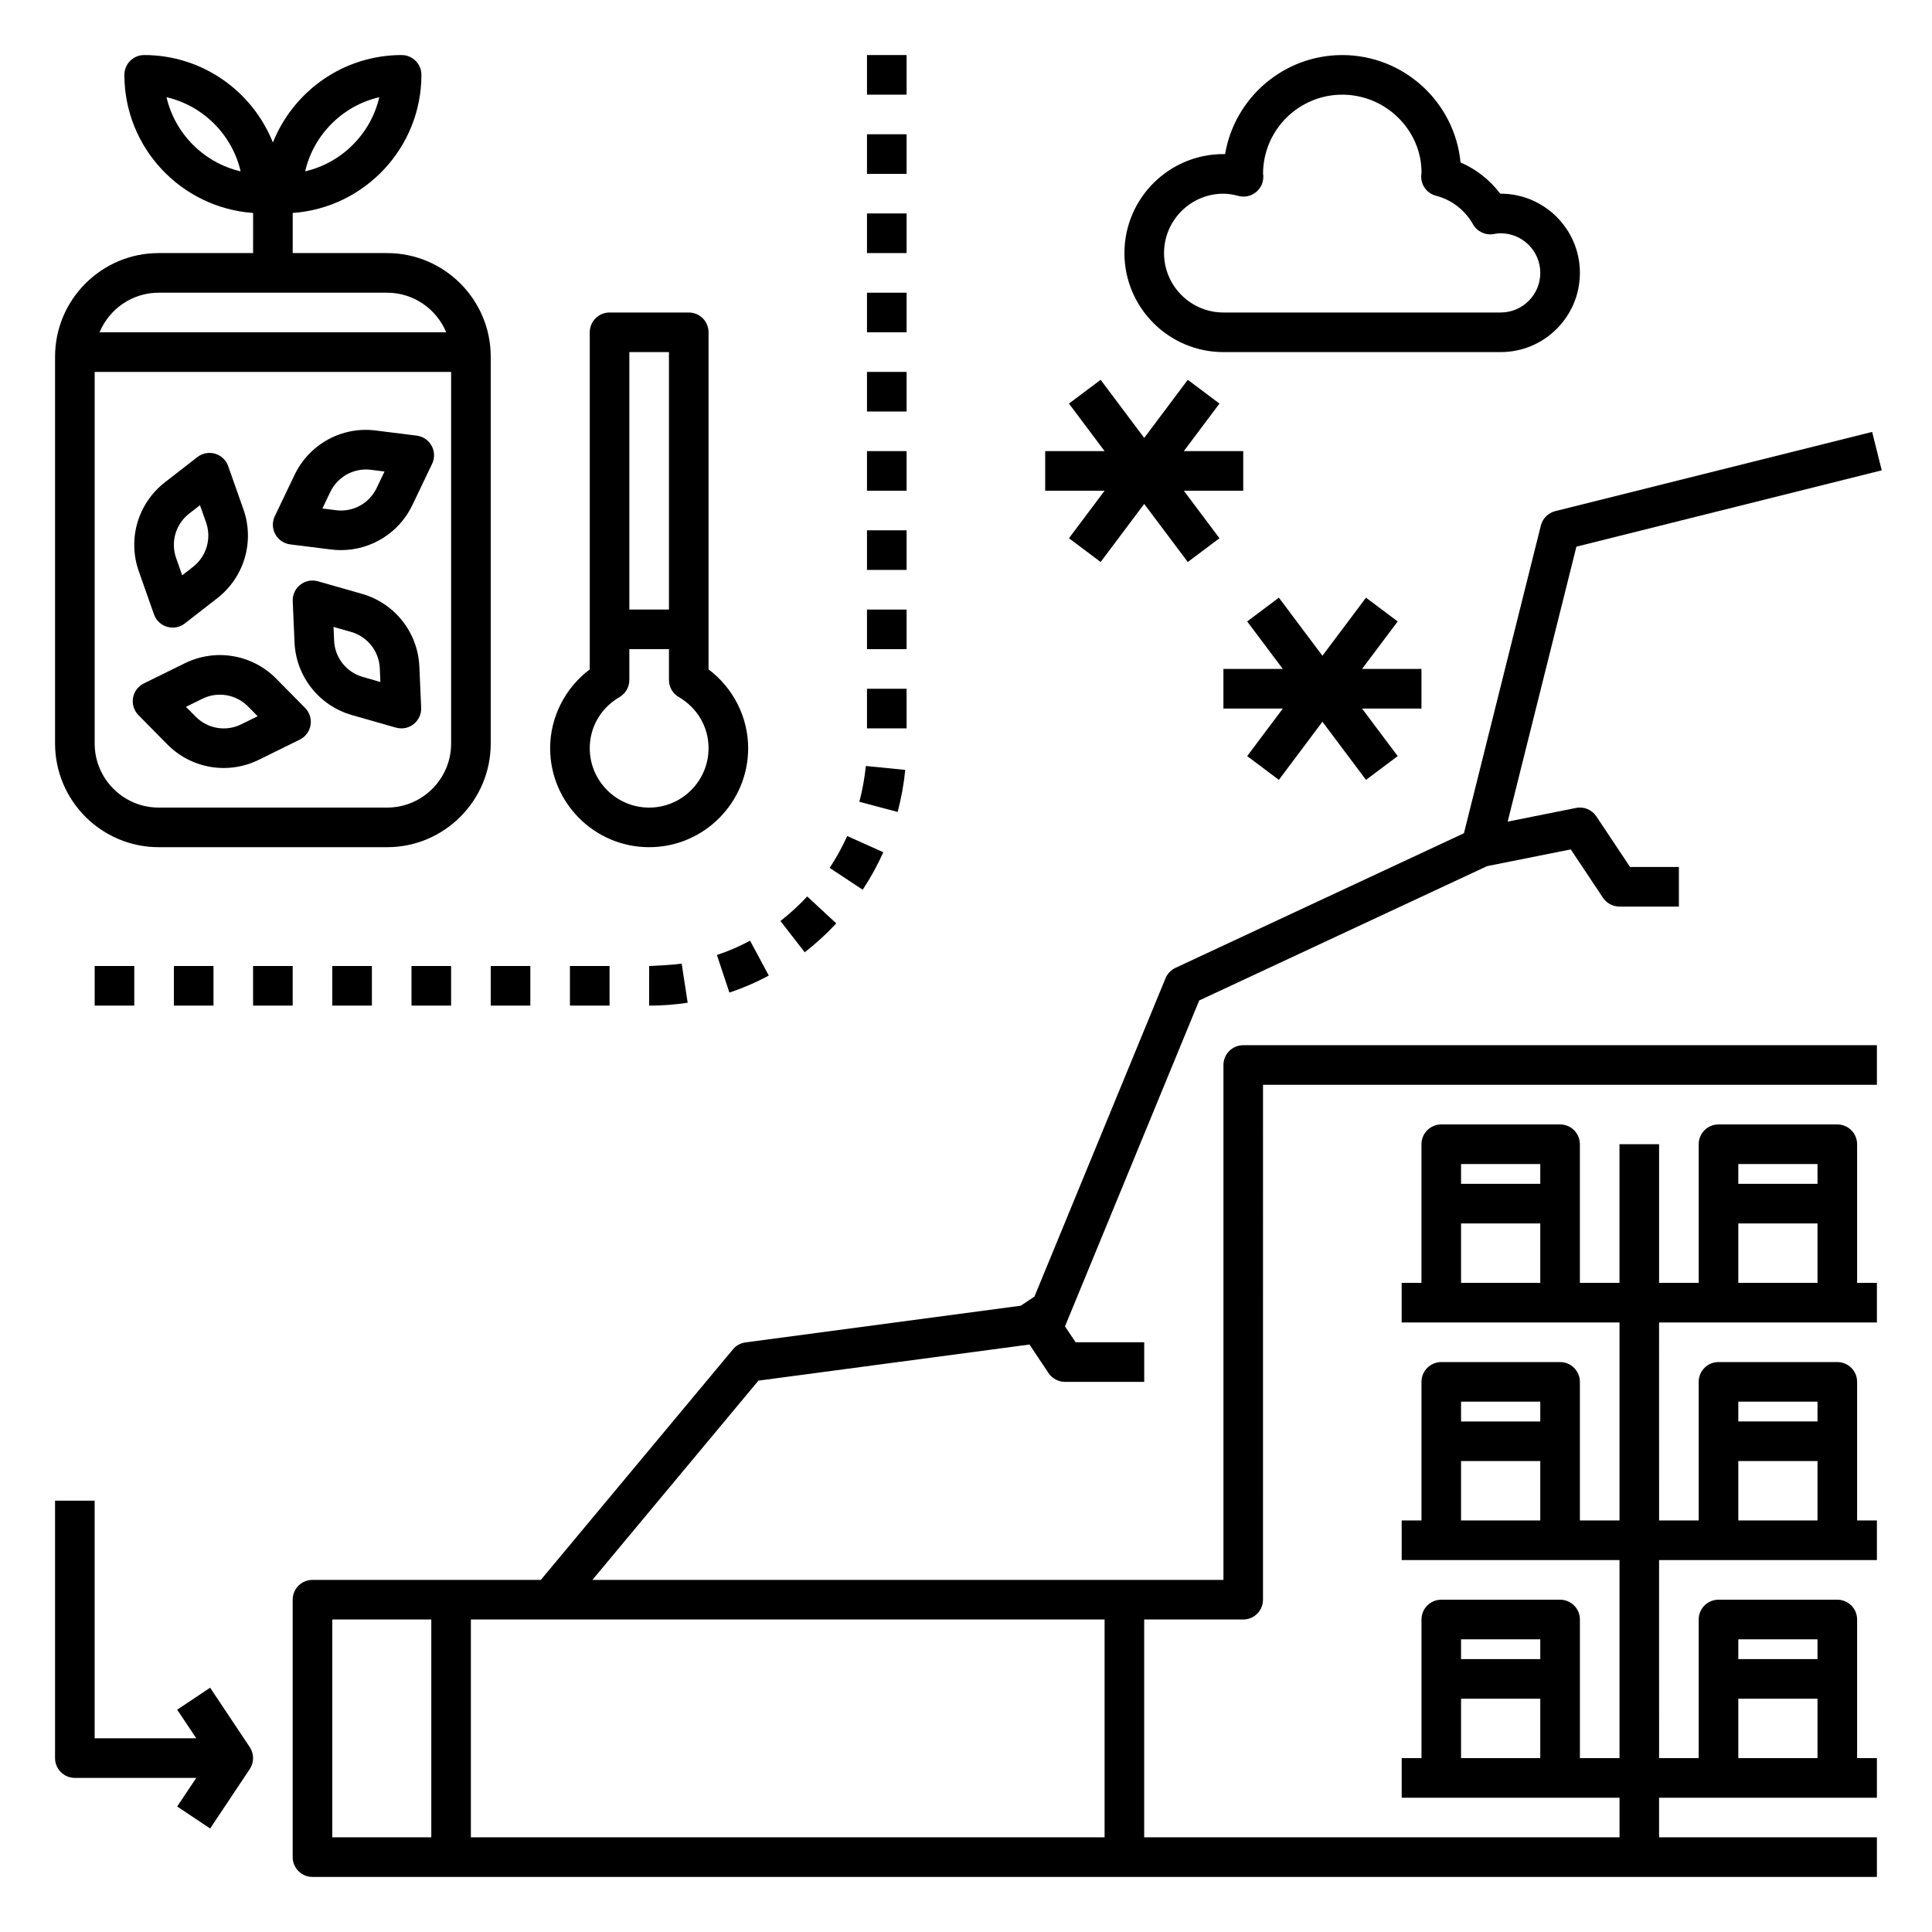 <?xml version="1.0" encoding="UTF-8"?>
<!-- Uploaded to: SVG Repo, www.svgrepo.com, Generator: SVG Repo Mixer Tools -->
<svg fill="#000000" width="800px" height="800px" version="1.1" viewBox="144 144 512 512" xmlns="http://www.w3.org/2000/svg">
 <g>
  <path d="m642.68 268.64-2.547-10.176-83.969 20.992c-1.879 0.469-3.348 1.938-3.82 3.82l-20.383 81.539-76.453 35.68c-1.191 0.555-2.129 1.543-2.633 2.754l-34.742 84.371-3.617 2.41-72.941 9.723c-1.309 0.172-2.5 0.828-3.336 1.844l-50.914 61.09h-60.516c-2.898 0-5.246 2.348-5.246 5.246v68.223c0 2.902 2.352 5.246 5.246 5.246h414.59v-10.496l-57.727 0.004v-10.496h57.727v-10.496h-5.246v-36.734c0-2.902-2.352-5.246-5.246-5.246h-31.488c-2.898 0-5.246 2.348-5.246 5.246v36.734h-10.496l-0.004-52.48h57.727v-10.496h-5.246v-36.734c0-2.902-2.352-5.246-5.246-5.246h-31.488c-2.898 0-5.246 2.348-5.246 5.246v36.734h-10.496l-0.004-52.48h57.727v-10.496h-5.246v-36.734c0-2.902-2.352-5.246-5.246-5.246h-31.488c-2.898 0-5.246 2.348-5.246 5.246v36.734h-10.496v-36.734h-10.496v36.734h-10.496v-36.734c0-2.902-2.352-5.246-5.246-5.246h-31.488c-2.898 0-5.246 2.348-5.246 5.246v36.734h-5.246v10.496h57.727v52.48h-10.496v-36.734c0-2.902-2.352-5.246-5.246-5.246h-31.488c-2.898 0-5.246 2.348-5.246 5.246v36.734h-5.246v10.496h57.727v52.48h-10.496v-36.734c0-2.902-2.352-5.246-5.246-5.246h-31.488c-2.898 0-5.246 2.348-5.246 5.246v36.734h-5.246v10.496h57.727v10.496h-125.97v-57.727h26.238c2.898 0 5.246-2.348 5.246-5.246l0.004-136.45h162.69v-10.496h-167.93c-2.898 0-5.246 2.348-5.246 5.246v136.45h-167.23l43.992-52.801 71.84-9.578 5.039 7.559c0.98 1.465 2.617 2.34 4.371 2.34h20.992v-10.496h-18.184l-2.809-4.211 35.562-86.363 76.297-35.602 22.172-4.434 8.543 12.816c0.98 1.461 2.617 2.336 4.371 2.336h15.742v-10.496h-12.938l-8.938-13.41c-1.176-1.762-3.297-2.672-5.394-2.234l-18.105 3.621 18.215-72.867zm-38.012 309.79h20.992v5.246h-20.992zm0 15.746h20.992v15.742h-20.992zm0-78.723h20.992v5.246h-20.992zm0 15.746h20.992v15.742h-20.992zm0-78.719h20.992v5.246h-20.992zm0 15.742h20.992v15.742h-20.992zm-52.48 15.742h-20.992v-15.742h20.992zm0-26.238h-20.992v-5.246h20.992zm0 89.215h-20.992v-15.742h20.992zm0-26.238h-20.992v-5.246h20.992zm0 89.215h-20.992v-15.742h20.992zm0-26.238h-20.992v-5.246h20.992zm-293.89 47.23h-26.238v-57.727h26.238zm178.43-57.727v57.727h-167.94v-57.727z"/>
  <path d="m274.05 341.05v-102.52c0-15.141-12.324-27.461-27.465-27.461h-25.016v-10.629c19.027-1.359 34.113-17.234 34.113-36.605 0-2.902-2.352-5.246-5.246-5.246-15.465 0-28.703 9.621-34.113 23.18-5.414-13.559-18.648-23.18-34.113-23.18-2.898 0-5.246 2.348-5.246 5.246 0 19.371 15.082 35.246 34.113 36.605l-0.004 10.629h-25.02c-15.137 0-27.461 12.32-27.461 27.461v102.51c0 15.148 12.324 27.473 27.461 27.473h60.523c15.148 0 27.473-12.324 27.473-27.465zm-29.535-171.29c-2.25 9.73-9.926 17.391-19.645 19.648 2.246-9.727 9.918-17.391 19.645-19.648zm-56.387 0c9.723 2.258 17.391 9.926 19.645 19.648-9.719-2.258-17.391-9.926-19.645-19.648zm-2.074 51.809h60.523c7.062 0 13.121 4.344 15.672 10.496h-91.863c2.551-6.152 8.609-10.496 15.668-10.496zm77.5 119.48c0 9.359-7.617 16.969-16.969 16.969h-60.531c-9.352 0-16.965-7.609-16.965-16.969v-98.488h94.465z"/>
  <path d="m342.27 342.27c0-8.203-3.957-15.953-10.496-20.883v-89.324c0-2.902-2.352-5.246-5.246-5.246h-20.992c-2.898 0-5.246 2.348-5.246 5.246v89.328c-6.539 4.93-10.496 12.68-10.496 20.883 0 14.469 11.77 26.238 26.238 26.238s26.238-11.773 26.238-26.242zm-31.488-104.96h10.496v68.223h-10.496zm5.25 120.71c-8.68 0-15.742-7.062-15.742-15.742 0-5.606 2.949-10.668 7.887-13.547 1.613-0.945 2.606-2.672 2.606-4.535v-8.16h10.496v8.16c0 1.863 0.992 3.594 2.609 4.535 4.938 2.875 7.887 7.938 7.887 13.543 0 8.68-7.062 15.746-15.742 15.746z"/>
  <path d="m562.69 216.32c0-11.578-9.414-20.992-20.992-20.992h-0.117c-2.738-3.621-6.383-6.488-10.523-8.285-1.535-15.941-15.008-28.449-31.344-28.449-15.574 0-28.551 11.367-31.051 26.246-0.145-0.008-0.289-0.008-0.438-0.008-14.469 0-26.238 11.77-26.238 26.238s11.77 26.238 26.238 26.238h73.473c11.578 0.004 20.992-9.41 20.992-20.988zm-110.21-5.246c0-8.68 7.062-15.742 15.742-15.742 1.18 0 2.445 0.188 3.984 0.594 1.605 0.426 3.305 0.062 4.602-0.965 1.297-1.027 2.031-2.609 1.977-4.262 0-0.312-0.035-0.617-0.066-0.617 0-11.578 9.414-20.992 20.992-20.992 11.578 0 20.992 9.414 21.008 20.609-0.031 0.215-0.082 0.77-0.09 0.988-0.051 2.441 1.586 4.594 3.945 5.195 4.109 1.051 7.672 3.801 9.781 7.547 1.09 1.945 3.32 3 5.484 2.594 0.609-0.102 1.219-0.199 1.855-0.199 5.789 0 10.496 4.707 10.496 10.496 0 5.789-4.707 10.496-10.496 10.496h-73.473c-8.68 0-15.742-7.062-15.742-15.742z"/>
  <path d="m473.47 263.55h-15.746l9.445-12.598-8.395-6.297-11.547 15.398-11.547-15.398-8.395 6.297 9.445 12.598h-15.742v10.496h15.742l-9.445 12.594 8.395 6.297 11.547-15.395 11.547 15.395 8.395-6.297-9.445-12.594h15.746z"/>
  <path d="m520.7 321.28h-15.746l9.449-12.594-8.398-6.297-11.547 15.395-11.543-15.395-8.398 6.297 9.445 12.594h-15.742v10.496h15.742l-9.445 12.598 8.398 6.297 11.543-15.398 11.547 15.398 8.398-6.297-9.449-12.598h15.746z"/>
  <path d="m373.76 200.57h10.496v10.496h-10.496z"/>
  <path d="m373.76 221.57h10.496v10.496h-10.496z"/>
  <path d="m373.76 242.56h10.496v10.496h-10.496z"/>
  <path d="m373.76 179.58h10.496v10.496h-10.496z"/>
  <path d="m373.76 284.54h10.496v10.496h-10.496z"/>
  <path d="m373.76 158.59h10.496v10.496h-10.496z"/>
  <path d="m316.02 410.5h0.105c3.371 0 6.773-0.262 10.117-0.77l-1.594-10.375c-2.844 0.438-5.668 0.457-8.613 0.652z"/>
  <path d="m373.76 263.55h10.496v10.496h-10.496z"/>
  <path d="m378.09 369.85-9.574-4.293c-1.312 2.922-2.875 5.766-4.648 8.438l8.754 5.793c2.082-3.152 3.926-6.492 5.469-9.938z"/>
  <path d="m347.74 402.54-4.965-9.246c-2.824 1.516-5.785 2.793-8.789 3.793l3.316 9.961c3.566-1.191 7.086-2.707 10.438-4.508z"/>
  <path d="m350.82 388.07 6.438 8.293c2.984-2.32 5.801-4.894 8.359-7.66l-7.699-7.133c-2.176 2.344-4.562 4.531-7.098 6.5z"/>
  <path d="m373.76 305.54h10.496v10.496h-10.496z"/>
  <path d="m383.9 348.03-10.445-1.035c-0.32 3.195-0.898 6.391-1.715 9.484l10.145 2.699c0.961-3.644 1.645-7.391 2.016-11.148z"/>
  <path d="m373.76 326.53h10.496v10.496h-10.496z"/>
  <path d="m295.04 400h10.496v10.496h-10.496z"/>
  <path d="m274.05 400h10.496v10.496h-10.496z"/>
  <path d="m253.05 400h10.496v10.496h-10.496z"/>
  <path d="m232.06 400h10.496v10.496h-10.496z"/>
  <path d="m211.07 400h10.496v10.496h-10.496z"/>
  <path d="m190.08 400h10.496v10.496h-10.496z"/>
  <path d="m169.09 400h10.496v10.496h-10.496z"/>
  <path d="m199.69 628.57 10.496-15.742c1.176-1.762 1.176-4.059 0-5.82l-10.496-15.742-8.734 5.82 5.062 7.582h-26.934v-62.977h-10.496v68.223c0 2.902 2.352 5.246 5.246 5.246h32.18l-5.059 7.582z"/>
  <path d="m184.81 306.82c0.562 1.59 1.852 2.812 3.473 3.289 0.484 0.137 0.98 0.211 1.477 0.211 1.156 0 2.293-0.379 3.223-1.105l8.617-6.703c7.141-5.559 9.918-15.02 6.906-23.555l-4.035-11.434c-0.562-1.59-1.852-2.812-3.473-3.289-1.613-0.465-3.363-0.145-4.691 0.895l-8.621 6.703c-7.141 5.559-9.918 15.023-6.902 23.555zm9.316-26.707 2.871-2.231 1.609 4.566c1.508 4.262 0.117 9-3.453 11.777l-2.867 2.234-1.609-4.566c-1.508-4.269-0.117-9 3.449-11.781z"/>
  <path d="m220.91 288.27 10.832 1.355c0.883 0.109 1.754 0.16 2.625 0.16 8.004 0 15.398-4.57 18.914-11.934l5.231-10.93c0.73-1.523 0.684-3.301-0.125-4.781s-2.277-2.481-3.953-2.691l-10.836-1.359c-8.98-1.156-17.637 3.609-21.543 11.77l-5.231 10.938c-0.73 1.523-0.676 3.301 0.133 4.781 0.805 1.48 2.281 2.481 3.953 2.691zm10.617-13.883c1.953-4.082 6.293-6.449 10.77-5.887l3.609 0.453-2.09 4.367c-1.953 4.082-6.262 6.477-10.77 5.887l-3.609-0.453z"/>
  <path d="m239.91 301.37-11.656-3.32c-1.633-0.469-3.371-0.117-4.691 0.93-1.324 1.043-2.062 2.664-1.988 4.352l0.477 10.906c0.398 9.047 6.512 16.781 15.215 19.266l11.656 3.328c0.477 0.125 0.961 0.195 1.445 0.195 1.164 0 2.312-0.387 3.254-1.129 1.324-1.043 2.066-2.664 1.988-4.352l-0.477-10.906c-0.402-9.043-6.516-16.781-15.223-19.27zm0.238 22.031c-4.352-1.238-7.406-5.113-7.606-9.629l-0.156-3.633 4.656 1.328c4.352 1.238 7.41 5.117 7.609 9.637l0.156 3.625z"/>
  <path d="m188.36 341.29c4.039 4.09 9.441 6.238 14.93 6.238 3.144 0 6.32-0.707 9.277-2.164l10.875-5.359c1.512-0.75 2.578-2.172 2.856-3.836 0.285-1.66-0.25-3.359-1.438-4.555l-7.672-7.773c-6.359-6.438-16.086-8.066-24.203-4.074l-10.879 5.352c-1.512 0.75-2.578 2.172-2.856 3.836-0.277 1.66 0.258 3.363 1.441 4.559zm9.266-12.109c4.059-1.996 8.918-1.176 12.102 2.035l2.555 2.594-4.344 2.137c-4.051 2.016-8.922 1.18-12.102-2.043l-2.555-2.582z"/>
 </g>
</svg>